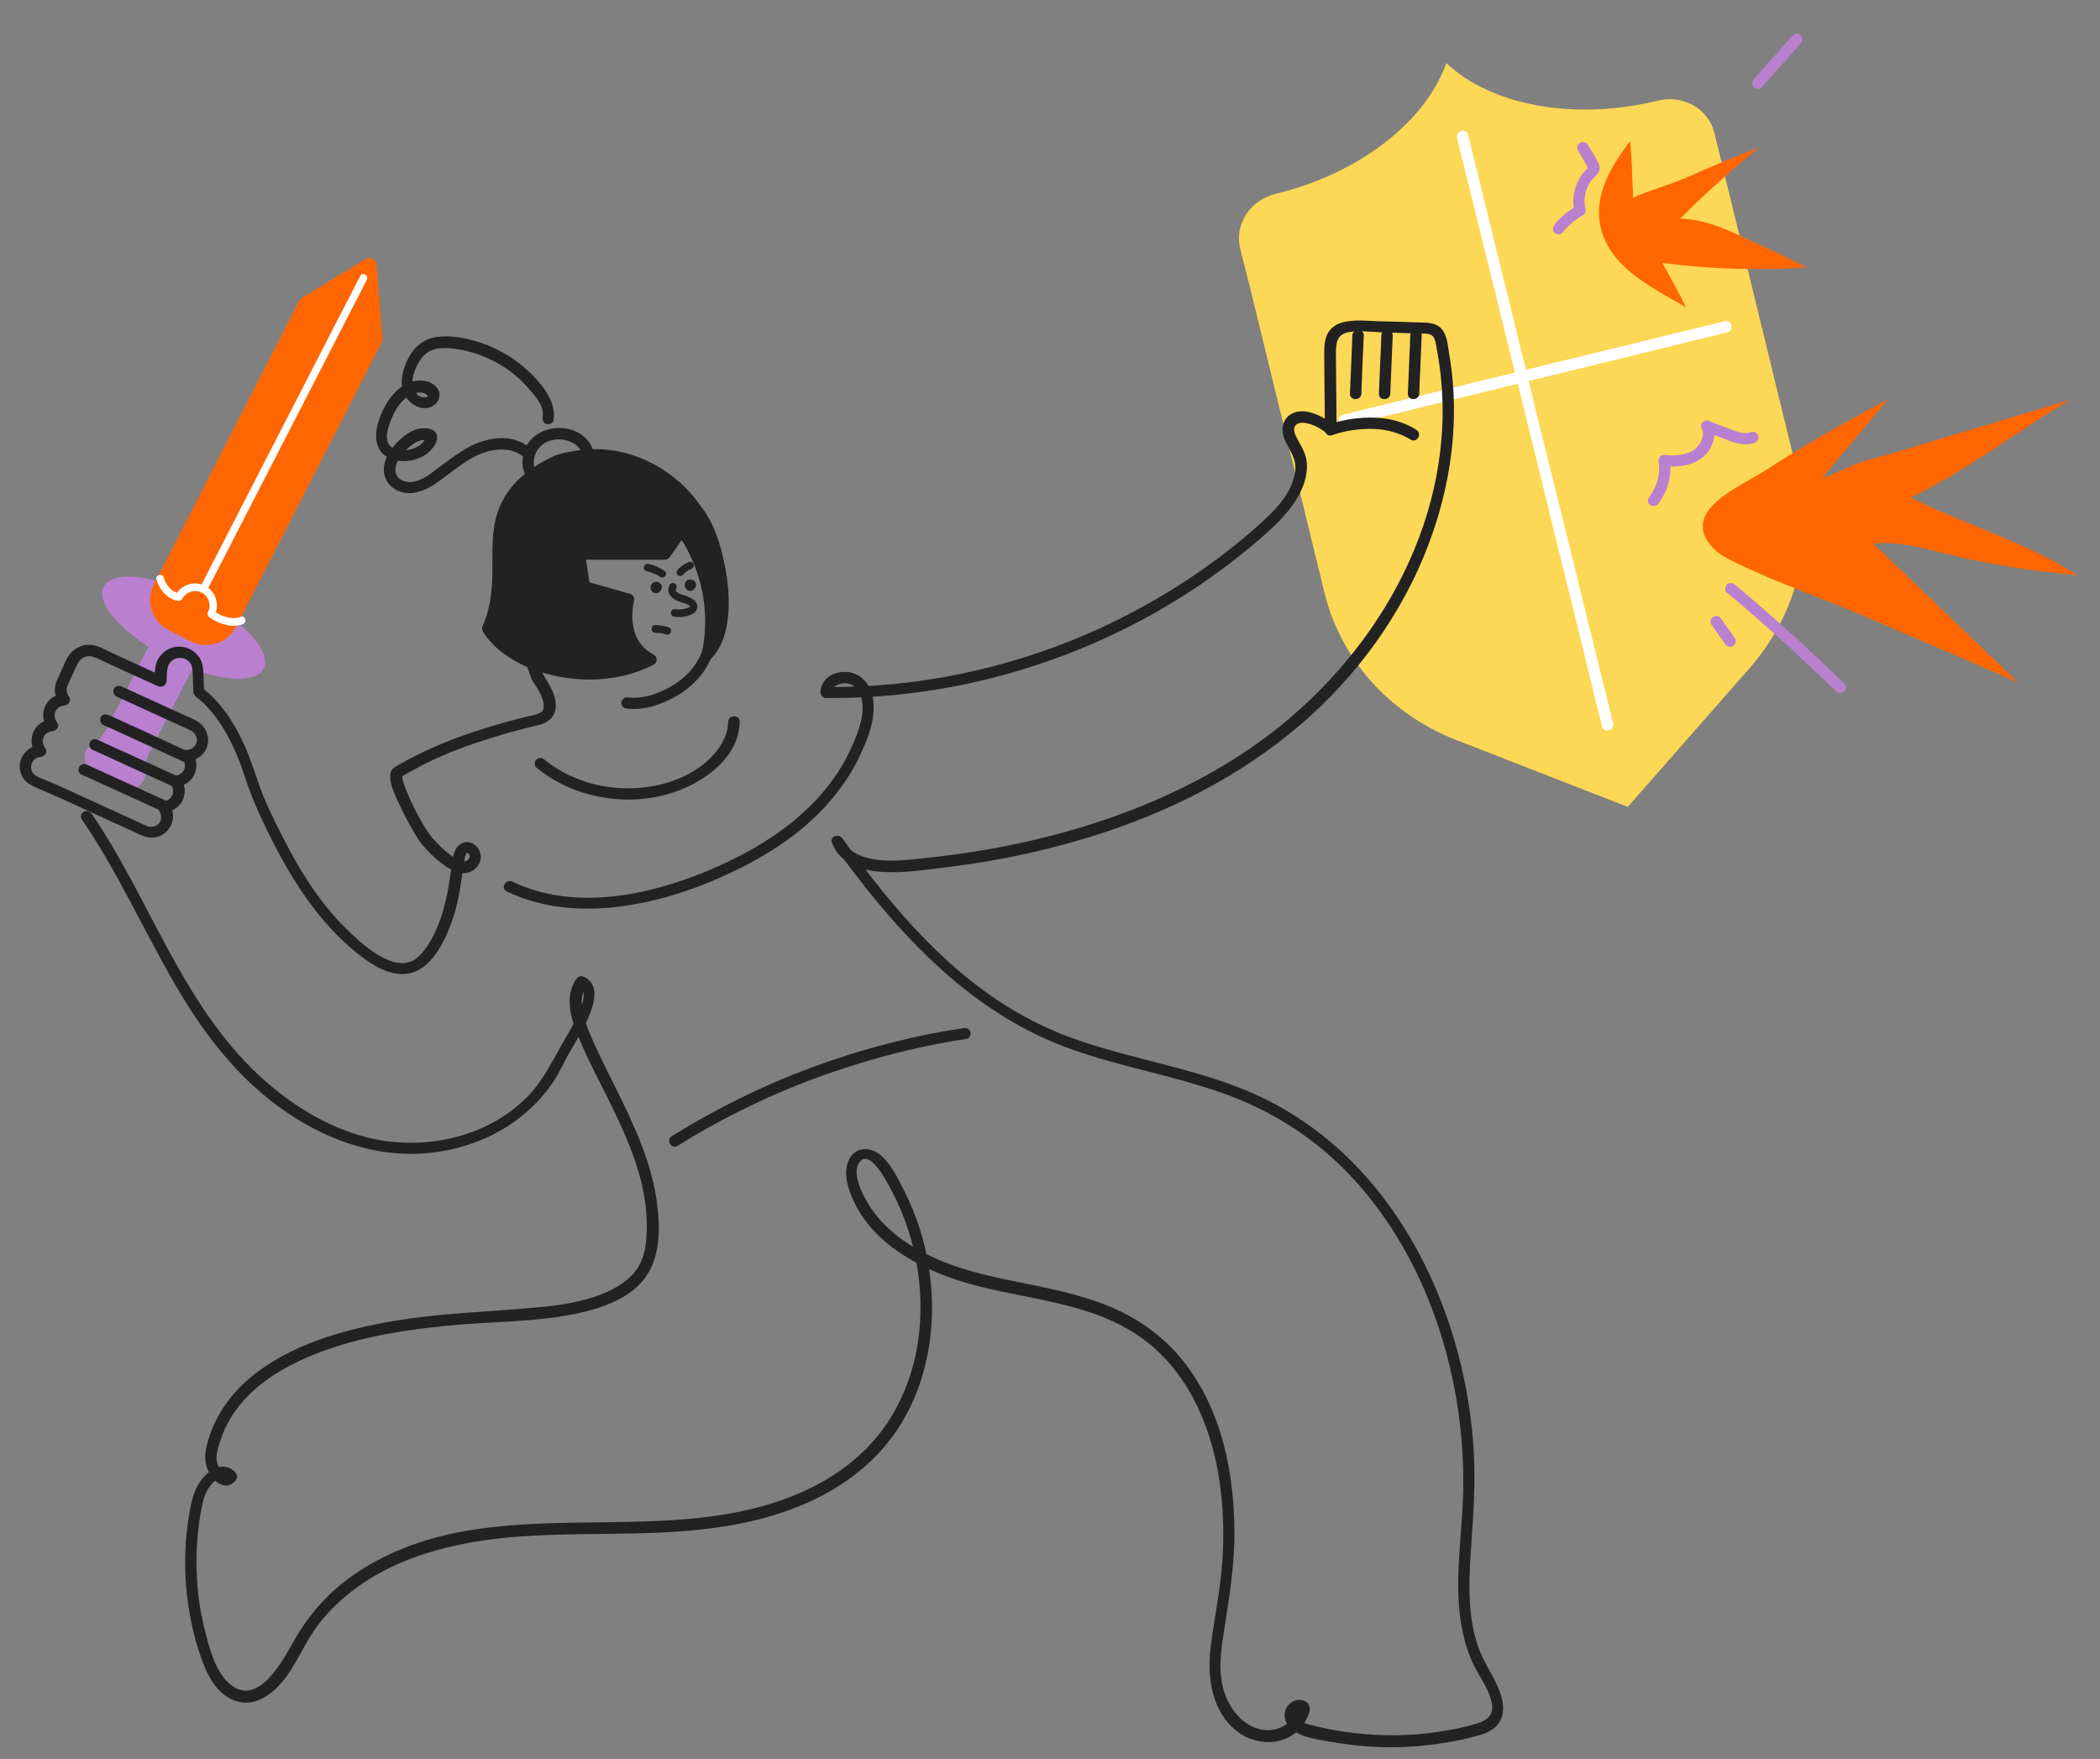 <svg xmlns="http://www.w3.org/2000/svg" xmlns:xlink="http://www.w3.org/1999/xlink" id="Layer_2" x="0px" y="0px" viewBox="0 0 972.1 814.2" style="enable-background:new 0 0 972.1 814.2;" xml:space="preserve"><rect x="0" y="0" width="972.1" height="814.2" fill="#808080" stroke="none"/><style type="text/css">	.st0{fill:#B980D0;}	.st1{fill:#FF6601;}	.st2{fill:#FFFFFF;}	.st3{fill:#FDD756;}	.st4{fill:#222222;}</style><g>	<g>		<path class="st0" d="M42.1,345c-4.2,2.7-3.8,8.9,0.6,11.1l15.3,7.8c4.4,2.3,9.6-1.1,9.4-6l-0.1-1.6c-0.1-2.6,0.4-5.1,1.6-7.4    l31.6-61.7l-20.2-10.4l-31.6,61.7c-1.2,2.3-2.9,4.2-5.1,5.6L42.1,345L42.1,345z"></path>					<ellipse transform="matrix(0.456 -0.89 0.89 0.456 -212.383 233.703)" class="st0" cx="85" cy="290.6" rx="15.8" ry="41.6"></ellipse>		<path class="st1" d="M88.3,296.9L78,291.6c-7.7-3.9-10.7-13.3-6.8-21l67.4-131.5c0.3-0.5,0.7-1,1.2-1.3l29.5-17.9    c2.1-1.3,4.8,0.1,5,2.6l2.7,34.4c0,0.6-0.1,1.2-0.4,1.8l-67.4,131.5C105.4,297.8,96,300.8,88.3,296.9z"></path>	</g>	<path class="st2" d="M169.8,129.5L169.8,129.5c1-2-2-3.8-3-1.8c0,0.1-0.1,0.2-0.1,0.2c-1,1.8-1.9,3.7-2.9,5.6c-2,3.9-4,7.7-6,11.6   c-6.1,11.9-12.2,23.7-18.3,35.6c-7,13.7-14.1,27.3-21.1,41c-5.8,11.3-11.6,22.6-17.4,33.9c-2.4,4.7-4.9,9.5-7.3,14.2   c-1,2,2,3.8,3,1.8c0-0.1,0.1-0.2,0.1-0.2c1-1.8,1.9-3.7,2.9-5.6c2-3.9,4-7.7,6-11.6c6.1-11.9,12.2-23.7,18.3-35.6   c7-13.7,14.1-27.3,21.1-41c5.8-11.3,11.6-22.6,17.4-33.9C165,139,167.4,134.2,169.8,129.5L169.8,129.5z"></path>	<path class="st2" d="M75.8,267.3L75.8,267.3c-0.6-2.2-4-1.2-3.4,0.9c1.3,4.6,4.9,9.1,9.9,9.9c0.8,0.1,1.6-0.1,2-0.8   c1.7-3.2,5.7-4.7,9-3c3.3,1.7,4.6,5.7,3,9c-0.5,0.9-0.2,1.8,0.6,2.4c4.3,3.1,10.4,5.1,15.5,3.2c2.1-0.8,1.2-4.1-0.9-3.4   c-4.3,1.6-9.3-0.3-12.8-2.9l0.6,2.4c2.4-4.9,0.8-11.2-4.3-13.8c-5-2.6-11.1-0.6-13.8,4.3l2-0.8C79.7,274.2,76.8,271,75.8,267.3   L75.8,267.3z"></path></g><path class="st3" d="M578.7,133.3l-4.6-18.2c-2.8-11.1,4.5-22.5,16.4-25.4l0.1,0c39.5-9.6,69.6-34,78.9-60.5  c20.5,19.3,58.4,27,97.9,17.4l0,0c11.8-2.9,23.5,3.8,26.2,14.9l4.5,18.4L832.5,221c7.5,30.8-0.9,63.6-22.7,88.4l-56.3,64.1l-79.5-31  c-30.8-12-53.3-37.2-60.9-68.1L578.7,133.3L578.7,133.3z"></path><path class="st2" d="M679.6,62.4L679.6,62.4c-0.8-3.3-5.9-1.9-5.1,1.4c0,0.2,0.1,0.3,0.1,0.5c0.8,3.5,1.7,7.1,2.6,10.6  c1.8,7.4,3.7,14.9,5.5,22.3c2.6,10.4,5.1,20.8,7.7,31.2c3,12.3,6.1,24.6,9.1,36.9c3.3,13.2,6.5,26.4,9.8,39.6  c3.2,13,6.4,26.1,9.6,39.1c2.9,11.9,5.9,23.8,8.8,35.7c2.4,9.8,4.8,19.6,7.2,29.4c1.6,6.6,3.3,13.2,4.9,19.9  c0.6,2.4,1.2,4.9,1.8,7.3c0.8,3.3,5.9,1.9,5.1-1.4c0-0.2-0.1-0.3-0.1-0.5c-0.8-3.5-1.7-7.1-2.6-10.6c-1.8-7.4-3.7-14.9-5.5-22.3  c-2.6-10.4-5.1-20.8-7.7-31.2c-3-12.3-6.1-24.6-9.1-36.9c-3.3-13.2-6.5-26.4-9.8-39.6c-3.2-13-6.4-26.1-9.6-39.1  c-2.9-11.9-5.9-23.8-8.8-35.7c-2.4-9.8-4.8-19.6-7.2-29.4c-1.6-6.6-3.3-13.2-4.9-19.9C680.8,67.3,680.2,64.9,679.6,62.4L679.6,62.4z  "></path><path class="st2" d="M799.7,153.8L799.7,153.8c3.3-0.8,1.9-5.9-1.4-5.1c-0.1,0-0.2,0.1-0.3,0.1c-2.3,0.5-4.6,1.1-6.9,1.7  c-4.8,1.2-9.7,2.4-14.5,3.5c-6.8,1.7-13.5,3.3-20.3,5c-8,1.9-15.9,3.9-23.9,5.8c-8.5,2.1-17.1,4.2-25.6,6.3  c-8.5,2.1-16.9,4.1-25.4,6.2c-7.7,1.9-15.5,3.8-23.2,5.7l-19.1,4.7c-4.3,1-8.6,2.1-12.8,3.1c-1.6,0.4-3.1,0.8-4.7,1.2  c-3.3,0.8-1.9,5.9,1.4,5.1c0.1,0,0.2-0.1,0.3-0.1c2.3-0.5,4.6-1.1,6.9-1.7c4.8-1.2,9.7-2.4,14.5-3.5l20.3-5c8-1.9,15.9-3.9,23.9-5.8  c8.5-2.1,17.1-4.2,25.6-6.3c8.5-2.1,16.9-4.1,25.4-6.2c7.7-1.9,15.5-3.8,23.2-5.7c6.4-1.6,12.7-3.1,19.1-4.7c4.3-1,8.6-2.1,12.8-3.1  C796.6,154.5,798.1,154.1,799.7,153.8L799.7,153.8z"></path><path class="st4" d="M313,272.5L313,272.5c0.4-0.9,0.2-1.9-0.6-2.4c-0.8-0.5-2-0.2-2.4,0.6c-0.6,1.2-0.9,2.5-0.4,3.8  c0.4,1.1,1.3,2,2.3,2.7c1.7,1.2,3.8,1.6,5.7,2.3c0.6,0.2,1.6,0.7,1.8,1.2c-0.1-0.1,0-0.1,0,0.1c0-0.2,0-0.1,0,0.1c0-0.3-0.1,0.2,0,0  c0.1-0.1,0.1-0.1-0.1,0.1c0.1-0.1,0.1-0.1-0.1,0c-0.2,0.1-0.4,0.2-0.7,0.3c-1.8,0.7-3.9,1-5.7,0.7c-0.9-0.2-1.9,0.2-2.2,1.2  c-0.2,0.8,0.3,2,1.2,2.2c2.2,0.4,4.5,0.3,6.7-0.4c2-0.6,4.2-1.6,4.3-4c0.1-2.1-1.6-3.6-3.4-4.4c-0.8-0.4-1.7-0.7-2.6-1  c-0.4-0.1-0.9-0.3-1.3-0.4c-0.2-0.1-0.4-0.1-0.5-0.2c-0.2-0.1-0.1,0-0.3-0.1c-0.4-0.2-0.8-0.4-1.2-0.7c0,0-0.2-0.2-0.1-0.1  c0.1,0.1-0.1-0.1-0.1-0.1c-0.1-0.1-0.3-0.3-0.4-0.4c0.1,0.2-0.2-0.3-0.1-0.2c0,0.1-0.1-0.5-0.1-0.2C312.8,273,312.9,272.8,313,272.5  L313,272.5z"></path><g>	<path class="st4" d="M322.3,236c10.9,13.6,18.4,53.3,5,66.9c7.1-33.7-11.8-57.5-11.8-57.5l-7.6,10.9h-39.6l2.3,15.1l20.4,5.8   c0,0-5.2,19.8,10.5,27.9C277,318,238,311,225.8,290.6c13.4-29.7-10.5-57,32-77.4C299.8,200.6,322.3,236,322.3,236L322.3,236z"></path>	<path class="st4" d="M320.1,237.3c1.8,2.8,6.4,0.2,4.5-2.7c-0.1-0.2-0.2-0.3-0.3-0.4c-6.1-8.9-15-16.4-24.8-20.9   c-8.3-3.9-17.4-5.8-26.6-5.3c-2.8,0.1-5.6,0.5-8.4,1c-2.8,0.5-5.9,1-8.5,2.3c-5.3,2.5-10.3,5.6-14.7,9.5   c-6.4,5.6-10.7,13.1-12.3,21.5c-1.4,7.8-1,15.8-1.1,23.7c0,2.1-0.1,4.2-0.3,6.3c-0.2,2.2-0.3,3.7-0.7,5.7c-0.4,2.2-0.9,4.3-1.5,6.5   c-0.4,1.2-0.7,2.3-1.2,3.4c-0.5,1.2-1.4,2.5-0.8,4c0.8,2,2.5,3.9,3.9,5.4c1.4,1.6,3,3,4.6,4.3c3.7,2.9,7.7,5.2,12,7.1   c18.2,7.8,41,8.2,58.8-1.1c1.7-0.9,1.7-3.6,0-4.5c-2.8-1.5-5.2-3.5-6.8-6c-1.4-2.2-2.1-3.9-2.6-6.5c-0.1-0.6-0.2-1.2-0.3-1.8   c0-0.3,0,0.1,0,0.1c0-0.2,0-0.3-0.1-0.5c0-0.3-0.1-0.5-0.1-0.8c-0.1-1.1-0.1-2.1-0.1-3.2c0-0.9,0.1-1.8,0.2-2.7   c0-0.2,0-0.4,0.1-0.7c0-0.1,0.1-0.7,0-0.3c-0.1,0.4,0.1-0.5,0.1-0.7c0.1-0.6,0.2-1.3,0.4-1.9c0.4-1.4-0.5-2.8-1.8-3.2   c-6.8-1.9-13.6-3.9-20.4-5.8l1.8,1.8c-0.8-5-1.6-10.1-2.3-15.1c-0.8,1.1-1.7,2.2-2.5,3.3h36.5c1,0,2,0,2.9,0   c1.8-0.1,2.5-1.4,3.4-2.7c2.2-3.2,4.4-6.4,6.7-9.6c-1.4,0.2-2.7,0.4-4.1,0.5c0.2,0.3-0.6-0.8-0.2-0.3c0.2,0.2,0.3,0.4,0.5,0.6   c0.6,0.8,1.1,1.6,1.6,2.4c3.9,6.2,6.5,12.3,8.4,19.3c2.9,10.7,3.2,22,0.9,32.9c-0.5,2.5,2.5,4.5,4.4,2.6c3.5-3.6,5.6-8.4,6.7-13.2   c2.3-10.2,1.4-21.2-0.8-31.4c-1.9-9.1-5-18.6-10.8-25.9c-0.9-1.1-2.8-0.9-3.7,0c-1.1,1.1-0.9,2.6,0,3.7c0.3,0.3-0.2-0.3,0.2,0.3   c0.1,0.2,0.3,0.4,0.4,0.5c0.3,0.4,0.6,0.9,0.9,1.3c0.6,0.9,1.1,1.8,1.6,2.7c1.2,2.3,2,4,2.8,6.3c3.5,9.3,5.4,19.1,5.5,28.9   c0.1,4.8-0.3,9-1.4,13.5c-1,3.7-2.5,7.1-5,9.6l4.4,2.6c1.5-7,2-14.2,1.5-21.3c-0.7-9.7-3.3-19.2-7.5-28c-1.8-3.8-3.9-7.5-6.5-10.8   c-1.1-1.4-3.3-0.7-4.1,0.5c-2.5,3.6-5.1,7.3-7.6,10.9c0.8-0.4,1.5-0.9,2.3-1.3c-1.6,0-3.2,0-4.8,0c-11.6,0-23.2,0-34.7,0   c-1.9,0-2.8,1.7-2.5,3.3c0.8,5,1.6,10.1,2.3,15.1c0.1,0.9,1,1.6,1.8,1.8c6.8,1.9,13.6,3.9,20.4,5.8l-1.8-3.2   c-0.2,0.9-0.4,1.8-0.5,2.8c-0.6,4.6-0.6,9.4,0.7,13.9c1.8,6.2,5.8,11.2,11.5,14.2v-4.5c-5.3,2.7-11.2,4.5-17.2,5.4   c-10.6,1.6-22,0.6-32.3-2.8c-4.8-1.6-9.3-3.7-13.5-6.6c-3.6-2.5-6.9-5.8-9.2-9.6v2.7c0.7-1.6,1.3-3.1,1.9-4.8c3.8-11,3-22.6,3.3-34   c0.1-2.6,0.2-5.3,0.6-7.9c-0.1,0.5,0.1-0.4,0.1-0.5c0.1-0.3,0.1-0.7,0.2-1c0.1-0.6,0.2-1.1,0.3-1.7c0.3-1.3,0.6-2.5,1-3.7   c0.8-2.4,1.8-4.5,3.3-6.8c1.5-2.4,3.4-4.5,5.7-6.6c2.6-2.4,5.6-4.4,8.6-6.2c1.8-1.1,3.7-2.3,5.7-3c1.8-0.7,3.8-1,5.7-1.4   c3.4-0.7,6.9-1.1,10.4-1.1c3.2,0,6.4,0.2,9.3,0.7c5.7,1,10.7,2.8,15.6,5.4c2.2,1.2,4.3,2.5,6.4,4c0.5,0.4,1,0.7,1.5,1.1   c0.3,0.2-0.3-0.2,0,0c0.1,0.1,0.2,0.1,0.3,0.2c0.2,0.2,0.5,0.4,0.7,0.5c0.8,0.7,1.7,1.4,2.5,2.1c2.5,2.3,4.9,4.7,7,7.4   c0.2,0.2,0.4,0.5,0.6,0.7c0.4,0.5-0.3-0.4-0.1-0.1c0.1,0.1,0.1,0.2,0.2,0.3c0.2,0.3,0.5,0.7,0.7,1   C319.7,236.7,319.9,237,320.1,237.3L320.1,237.3z"></path></g><path class="st4" d="M305.7,267.1L305.7,267.1c0.8,0.6,1.9,0.1,2.4-0.6c0.2-0.4,0.3-0.9,0.2-1.3c-0.1-0.5-0.4-0.8-0.8-1  c-2.2-1.5-4.7-2.6-7.2-3.2c-1-0.2-1.8,0.3-2.2,1.2c-0.3,0.9,0.3,2,1.2,2.2c0.6,0.1,1.2,0.3,1.8,0.5c0.3,0.1,0.5,0.2,0.8,0.3  c0.1,0.1,0.3,0.1,0.4,0.2c0.1,0,0.1,0.1,0.2,0.1c-0.2-0.1-0.3-0.1-0.1,0C303.6,265.8,304.7,266.3,305.7,267.1L305.7,267.1z"></path><path class="st4" d="M319.9,263.4L319.9,263.4c0.4-0.2,0.8-0.4,1-0.8c0.3-0.4,0.3-0.9,0.2-1.3c-0.1-0.4-0.4-0.8-0.8-1  c-0.4-0.2-1-0.3-1.3-0.2c-2,0.8-3.8,2-5.3,3.6c-0.3,0.4-0.5,0.8-0.5,1.2c0,0.5,0.2,0.9,0.5,1.2c0.3,0.3,0.8,0.5,1.2,0.5  c0.4,0,1-0.2,1.2-0.5c0.5-0.6,1-1.1,1.6-1.5l-0.4,0.3C318.2,264.2,319.1,263.7,319.9,263.4l-0.3,0.1  C319.7,263.5,319.8,263.4,319.9,263.4L319.9,263.4z"></path><g>	<path class="st4" d="M304.5,272.3c0.4-0.4,0-1.4-0.6-1.4c-0.4,0-0.8,0.3-0.9,0.7C302.9,272.3,303.9,272.8,304.5,272.3L304.5,272.3z   "></path>	<path class="st4" d="M305.7,273.5c0.2-0.2,0.4-0.5,0.5-0.8l0.1-0.5c0-0.3-0.1-0.6-0.2-0.9l-0.3-0.4c-0.2-0.2-0.3-0.3-0.6-0.4   c-0.2-0.1-0.4-0.2-0.7-0.2c-0.2,0-0.5,0-0.7,0.2c-0.2,0.1-0.4,0.2-0.6,0.4c0,0-0.1,0.1-0.1,0.1l0.4-0.3c-0.1,0-0.1,0.1-0.2,0.1   l0.4-0.2c-0.1,0-0.1,0-0.2,0.1l0.5-0.1c-0.1,0-0.2,0-0.2,0l0.5,0.1c-0.1,0-0.2,0-0.2-0.1l0.4,0.2c-0.1,0-0.1-0.1-0.2-0.1l0.4,0.3   c-0.1,0-0.1-0.1-0.2-0.2l0.3,0.4c0-0.1-0.1-0.1-0.1-0.2l0.2,0.4c0-0.1,0-0.1-0.1-0.2l0.1,0.5c0-0.1,0-0.1,0-0.2l-0.1,0.5   c0-0.1,0-0.1,0.1-0.2l-0.2,0.4c0-0.1,0.1-0.1,0.1-0.2l-0.3,0.4c0.1-0.1,0.1-0.1,0.2-0.2l-0.4,0.3c0.1,0,0.1-0.1,0.2-0.1l-0.4,0.2   c0.1,0,0.2-0.1,0.2-0.1l-0.5,0.1c0.1,0,0.1,0,0.2,0l-0.5-0.1c0.1,0,0.1,0,0.2,0l-0.4-0.2c0.1,0,0.1,0.1,0.2,0.1l-0.4-0.3   c0.1,0,0.1,0.1,0.2,0.2L303,272c0.1,0.1,0.1,0.2,0.1,0.2l-0.2-0.4c0,0.1,0.1,0.2,0.1,0.3l-0.1-0.5c0,0.1,0,0.2,0,0.2l0.1-0.5   c0,0.1,0,0.1,0,0.2l0.2-0.4c0,0,0,0.1-0.1,0.1l0.3-0.4c0,0,0,0-0.1,0.1c-0.2,0.2-0.4,0.5-0.5,0.8l-0.1,0.5c0,0.3,0.1,0.6,0.2,0.9   l0.3,0.4c0.2,0.2,0.3,0.3,0.6,0.4c0.2,0.1,0.4,0.2,0.7,0.2c0.2,0,0.5,0,0.7-0.2C305.4,273.8,305.6,273.7,305.7,273.5   c0.3-0.3,0.4-0.6,0.6-1c0,0,0-0.1,0-0.1c0-0.2,0.1-0.4,0.1-0.5c0,0,0,0,0-0.1c0-0.2,0-0.5-0.1-0.7c-0.1-0.2-0.1-0.4-0.2-0.5   c0,0,0-0.1-0.1-0.1c-0.1-0.2-0.3-0.4-0.4-0.5c0,0,0,0-0.1,0c-0.1-0.1-0.3-0.2-0.4-0.3c0,0-0.1,0-0.1-0.1c-0.1-0.1-0.3-0.1-0.5-0.2   c0,0,0,0-0.1,0c0,0,0,0-0.1,0c-0.2,0-0.3-0.1-0.5-0.1c-0.1,0-0.1,0-0.2,0c-0.2,0-0.4,0-0.5,0.1c0,0-0.1,0-0.1,0   c-0.2,0.1-0.4,0.1-0.6,0.2c0,0-0.1,0.1-0.1,0.1c-0.1,0.1-0.3,0.2-0.4,0.3c0,0,0,0-0.1,0.1c0,0,0,0,0,0.1c-0.1,0.1-0.2,0.3-0.3,0.4   c0,0-0.1,0.1-0.1,0.2c-0.1,0.1-0.2,0.4-0.2,0.6c0,0.1,0,0.2,0,0.3c0,0.1,0,0.2,0,0.3c0,0,0,0.1,0,0.1c0,0.2,0,0.4,0.1,0.6   c0,0,0,0,0,0.1c0.1,0.2,0.1,0.3,0.2,0.5c0,0,0,0.1,0.1,0.1c0.1,0.1,0.2,0.3,0.3,0.4c0,0,0.1,0.1,0.1,0.1c0.1,0.1,0.3,0.2,0.4,0.3   c0,0,0.1,0,0.1,0.1c0.2,0.1,0.3,0.2,0.5,0.2c0.2,0.1,0.5,0.1,0.7,0.1c0.2,0,0.5,0,0.7-0.1c0.2,0,0.4-0.1,0.6-0.3c0,0,0.1,0,0.1-0.1   C305.4,273.7,305.6,273.6,305.7,273.5L305.7,273.5z"></path></g><g>	<path class="st4" d="M320.3,271.2c0.4-0.4,0-1.4-0.6-1.4c-0.4,0-0.8,0.3-0.9,0.7C318.7,271.2,319.7,271.7,320.3,271.2L320.3,271.2z   "></path>	<path class="st4" d="M321.5,272.4c0.2-0.2,0.4-0.5,0.5-0.8l0.1-0.5c0-0.3-0.1-0.6-0.2-0.9l-0.3-0.4c-0.2-0.2-0.3-0.3-0.6-0.4   c-0.2-0.1-0.4-0.2-0.7-0.2c-0.2,0-0.5,0-0.7,0.2c-0.2,0.1-0.4,0.2-0.6,0.4c0,0-0.1,0.1-0.1,0.1l0.4-0.3c-0.1,0-0.1,0.1-0.2,0.1   l0.4-0.2c-0.1,0-0.1,0-0.2,0.1l0.5-0.1c-0.1,0-0.2,0-0.2,0l0.5,0.1c-0.1,0-0.2,0-0.2-0.1l0.4,0.2c-0.1,0-0.1-0.1-0.2-0.1l0.4,0.3   c-0.1,0-0.1-0.1-0.2-0.2l0.3,0.4c0-0.1-0.1-0.1-0.1-0.2l0.2,0.4c0-0.1,0-0.1-0.1-0.2l0.1,0.5c0-0.1,0-0.1,0-0.2l-0.1,0.5   c0-0.1,0-0.1,0.1-0.2l-0.2,0.4c0-0.1,0.1-0.1,0.1-0.2l-0.3,0.4c0.1-0.1,0.1-0.1,0.2-0.2l-0.4,0.3c0.1,0,0.1-0.1,0.2-0.1l-0.4,0.2   c0.1,0,0.2-0.1,0.2-0.1l-0.5,0.1c0.1,0,0.1,0,0.2,0l-0.5-0.1c0.1,0,0.1,0,0.2,0l-0.4-0.2c0.1,0,0.1,0.1,0.2,0.1l-0.4-0.3   c0.1,0,0.1,0.1,0.2,0.2l-0.3-0.4c0.1,0.1,0.1,0.2,0.1,0.2l-0.2-0.4c0,0.1,0.1,0.2,0.1,0.3l-0.1-0.5c0,0.1,0,0.2,0,0.2l0.1-0.5   c0,0.1,0,0.1,0,0.2l0.2-0.4c0,0,0,0.1-0.1,0.1l0.3-0.4c0,0,0,0-0.1,0.1c-0.2,0.2-0.4,0.5-0.5,0.8l-0.1,0.5c0,0.3,0.1,0.6,0.2,0.9   l0.3,0.4c0.2,0.2,0.3,0.3,0.6,0.4c0.2,0.1,0.4,0.2,0.7,0.2c0.2,0,0.5,0,0.7-0.2C321.2,272.7,321.4,272.6,321.5,272.4   c0.3-0.3,0.4-0.6,0.6-1c0,0,0-0.1,0-0.1c0-0.2,0.1-0.4,0.1-0.5c0,0,0,0,0-0.1c0-0.2,0-0.5-0.1-0.7c-0.1-0.2-0.1-0.4-0.2-0.5   c0,0,0-0.1-0.1-0.1c-0.1-0.2-0.3-0.4-0.4-0.5c0,0,0,0-0.1,0c-0.1-0.1-0.3-0.2-0.4-0.3c0,0-0.1,0-0.1-0.1c-0.1-0.1-0.3-0.1-0.5-0.2   c0,0,0,0-0.1,0c0,0,0,0-0.1,0c-0.2,0-0.3-0.1-0.5-0.1c-0.1,0-0.1,0-0.2,0c-0.2,0-0.4,0-0.5,0.1c0,0-0.1,0-0.1,0   c-0.2,0.1-0.4,0.1-0.6,0.2c0,0-0.1,0.1-0.1,0.1c-0.1,0.1-0.3,0.2-0.4,0.3c0,0,0,0-0.1,0.1c0,0,0,0,0,0.1c-0.1,0.1-0.2,0.3-0.3,0.4   c0,0-0.1,0.1-0.1,0.2c-0.1,0.1-0.2,0.4-0.2,0.6c0,0.1,0,0.2,0,0.3c0,0.1,0,0.2,0,0.3c0,0,0,0.1,0,0.1c0,0.2,0,0.4,0.1,0.6   c0,0,0,0,0,0.1c0.1,0.2,0.1,0.3,0.2,0.5c0,0,0,0.1,0.1,0.1c0.1,0.1,0.2,0.3,0.3,0.4c0,0,0.1,0.1,0.1,0.1c0.1,0.1,0.3,0.2,0.4,0.3   c0,0,0.1,0,0.1,0.1c0.2,0.1,0.3,0.2,0.5,0.2c0.2,0.1,0.5,0.1,0.7,0.1c0.2,0,0.5,0,0.7-0.1c0.2,0,0.4-0.1,0.6-0.3c0,0,0.1,0,0.1-0.1   C321.2,272.7,321.4,272.5,321.5,272.4L321.5,272.4z"></path></g><path class="st4" d="M308.4,293.7L308.4,293.7c0.9,0.3,1.9-0.3,2.2-1.2c0.3-0.9-0.3-1.9-1.2-2.2c-2-0.6-4-0.9-6-1  c-1-0.1-1.7,0.8-1.8,1.8c0,1,0.8,1.7,1.8,1.8c0.6,0,1.2,0.1,1.8,0.2l-0.5-0.1C306,293,307.2,293.3,308.4,293.7L308.4,293.7z"></path><path class="st4" d="M269.3,212L269.3,212c-1,3.2,4.1,4.6,5.1,1.4c1.5-4.9-1.5-9.6-5.4-12.3c-6.5-4.5-16.4-3.9-22.3,1.5  c-5.7,5.3-6.5,14.5-1.6,20.6c0.9,1.1,2.8,0.9,3.7,0c1.1-1.1,0.9-2.6,0-3.7c-2-2.5-2.1-5.9-1.2-8.7c1-3.1,3.4-5.5,6.4-6.6  c3.3-1.2,7.1-1.1,10.3,0.4C267.1,205.8,270.3,208.7,269.3,212L269.3,212z"></path><path class="st4" d="M251.2,193.1L251.2,193.1c-0.2,1.4,0.3,2.8,1.8,3.2c1.3,0.3,3-0.4,3.2-1.8c0.5-2.9,0.1-5.7-1-8.5  c-2.1-5.2-5.9-9.7-9.9-13.5c-3.7-3.6-7.9-6.7-12.3-9.2c-4.5-2.5-9.3-4.5-14.3-5.8c-5.3-1.4-11.1-2.3-16.6-1.5  c-5.6,0.8-10,4.2-12.7,9.1c-2.7,4.9-4.7,11.3-2.5,16.7c2,5,7.9,8.9,13.2,6.3c2.5-1.3,4-4.2,3.1-6.9c-0.9-2.5-3.5-4.3-6.1-4.8  c-11.9-2.1-20,10.7-22.4,20.6c-1.2,4.9-0.8,10.6,3.5,13.9c4,3,10,3.1,14.6,1.6c2.3-0.8,4.6-2,6.3-3.8c1.8-1.7,3.8-4.7,3.1-7.3  c-0.9-3.2-5.1-3.4-7.8-3c-2.8,0.4-5.4,1.9-7.6,3.7c-4,3.2-7.9,7.9-8.9,13c-1.1,5.6,2,10.7,7.4,12.5c5.4,1.8,11-0.3,15.5-3.2  c4.7-3.1,9-6.8,13.7-9.9c4.4-3,9.2-5.5,14.5-6.2c4.4-0.6,9.3,0,12.9,2.8c1.1,0.9,2.6,1.1,3.7,0c0.9-0.9,1.1-2.8,0-3.7  c-1.8-1.4-3.7-2.5-5.8-3.3c-8.6-3.1-18.1-0.2-25.5,4.4c-4.1,2.5-7.8,5.5-11.7,8.3c-3.4,2.6-7.4,5.8-11.8,6.3c-3.2,0.3-7.2-1-7.7-4.6  c-0.6-3.8,2.4-7.6,4.8-10.1c1.5-1.6,3.2-2.9,5.1-3.9c0.8-0.4,1.7-0.7,2.6-0.8c0.5-0.1,1-0.1,1.5,0c0.1,0,0.6,0.1,0.5,0.1l0.3,0.1  c-0.3-0.4-0.5-0.8-0.8-1.2c-0.2,0.1-0.4,0.9-0.6,1.1c-0.2,0.3-0.4,0.6-0.6,0.8c-0.5,0.6-1.1,1.1-1.7,1.6c-1.5,1-3.1,1.6-4.9,2  c-3,0.6-7.6,0.3-9.4-2.7c-1.7-2.9-0.4-7.1,0.7-10.1c1.5-4,3.7-8.3,7.1-11c1.6-1.3,3.6-2.3,5.6-2.6c1.5-0.2,3.2-0.1,4.3,1  c0.3,0.3,0.5,0.5,0.4,0.6c-0.4,0.5-1.1,0.6-1.7,0.6c-1.5,0-3-1-4-2.3c-2.6-3.5-1.1-8.7,0.6-12.2c1.7-3.7,4.3-6.9,8.5-7.9  c4.1-1,8.8-0.3,12.9,0.5c8.2,1.7,16.1,5.3,22.7,10.4c3.4,2.6,6.4,5.7,9.1,9C249,184.6,251.9,188.8,251.2,193.1L251.2,193.1z"></path><path class="st4" d="M447.4,480.9L447.4,480.9c1.4-0.2,2.2-2,1.8-3.2c-0.4-1.5-1.8-2-3.2-1.8c-10.5,1.6-20.9,3.6-31.2,6.2  c-18.2,4.5-36.1,10.4-53.4,17.7c-17.5,7.4-34.3,16.1-50.4,26.1c-2.9,1.8-0.2,6.3,2.7,4.5c8.9-5.6,18.1-10.8,27.5-15.5  c16.6-8.4,33.9-15.5,51.7-21.1C410.7,488,428.9,483.7,447.4,480.9L447.4,480.9z"></path><path class="st4" d="M342.4,334.1L342.4,334.1c0.1-3.4-5.2-3.4-5.3,0c-0.2,7.5-4.8,13.9-10.3,18.7c-10.2,8.7-24.4,12.4-37.6,12.1  c-13.4-0.3-26.8-4.8-37.2-13.3c-1.1-0.9-2.6-1.1-3.7,0c-0.9,0.9-1.1,2.8,0,3.7c6.6,5.4,14.1,9.4,22.2,11.8  c14.1,4.3,29.9,4.1,43.7-1.2C327.6,360.8,342.1,349.9,342.4,334.1L342.4,334.1z"></path><path class="st4" d="M42.4,376.6L42.4,376.6c-1.9-2.8-6.4-0.1-4.5,2.7c16.4,24,28.3,50.7,42.8,75.8c12.6,21.8,27.7,42.1,48.2,57.1  c20.2,14.8,44.3,24,69.7,21.5c23.3-2.3,45.1-13.9,58-33.7c2.7-4.1,4.5-8.6,7-12.8c2.4-4.1,4.8-8.1,7-12.4c3.1-6.2,8.6-18.3-0.2-22.6  c-1.4-0.7-2.7-0.3-3.6,0.9c-5,7.2-3.1,16.3-0.2,23.9c3.8,9.9,8.7,19.4,13.5,28.8c9.8,19.7,19.8,40.6,19.3,63.1  c-0.1,6.7-0.9,13.5-4.9,19c-3.1,4.3-7.7,7.3-12.4,9.6c-10.7,5.1-23,6.8-34.7,7.8c-21.8,2-43.6,2.5-65.3,6.2c-23.2,4-47.6,10.8-66,26  c-8.5,7-15.2,16.1-18.9,26.6c-2,5.7-3.4,11.5-0.6,17.2c2.2,4.7,8,9.2,12.4,4.1c1-1.1,1-2.6,0-3.7c-3.5-4.2-8.8-3.2-12.6,0  c-5.1,4.2-7.1,10-8.3,16.3c-3.1,16.3-3.2,33.2-0.2,49.5c1.5,8.1,3.6,16.3,6.8,24c2.3,5.5,5.6,11.2,11,14.3  c11.5,6.7,21.9-2.2,28.1-11.5c3.7-5.5,6.5-11.5,10-17.1c3.6-5.8,8.1-11,13.1-15.6c22.7-20.9,54.2-28.3,84.2-30.4  c34.1-2.4,68.6,0.8,102.3-6.1c27.8-5.6,55-18.5,71.4-42.5c14.6-21.4,19-48.4,15.5-73.7c-1.8-13.2-5.8-26-11.8-37.8  c-2.8-5.6-6-12.2-10.8-16.3c-4.3-3.7-10.9-4.3-14.2,1.1c-3,4.9-1.8,11.3,0.1,16.3c2.2,6,5.6,11.5,9.8,16.3  c8.6,9.8,20.3,16.5,32.4,21.4c28.4,11.4,61.1,10.1,87.8,26.2c22.4,13.5,34.7,37.5,39.7,62.5c2.6,13,3.3,26.4,2.8,39.6  c-0.6,14.8-3.7,28.9-5.6,43.5c-1.8,14.4,0.1,30.5,12.4,39.9c9.9,7.6,25.6,6.4,31.7-5.5c1.2-2.3,2.8-5.6,0.6-7.8  c-1.5-1.5-3.8-1.8-5.7-1.1c-5.6,2-6.3,8.7-2.3,12.6c4.9,4.8,14,5.6,20.4,6.7c8.7,1.5,17.5,2.3,26.3,2.3c8.6,0,17.2-0.8,25.7-2.2  c4.6-0.8,9.2-1.7,13.8-3c3-0.8,6.1-1.8,8.5-3.9c5.3-4.7,4.4-11.8,1.9-17.8c-2.9-7-7.4-13-9.8-20.3c-5-15.1-4-31.4-2.9-47  c1-14.3,1.9-28.6,1.1-42.9c-1.6-26.6-7.8-53-18.5-77.4c-10.4-23.7-25.3-45.8-44.7-63c-9.6-8.6-20.3-15.9-31.8-21.8  c-14.3-7.2-29.7-11.9-45.1-15.9c-16.1-4.3-32.4-8-48-13.9c-14.7-5.5-28.3-13.3-40.8-22.7c-25.1-18.9-45.2-43.7-63.4-69  c-1.6-2.2-5.9-1-4.8,2c1.2,3.1,3,5.8,5.6,7.9c5.5,4.4,13,5.6,19.9,5.8c8.5,0.3,17.1-1,25.5-2c18.6-2.2,37.1-5.6,55.3-10.5  c35.7-9.5,70.2-24.6,99.7-47c28-21.1,50.8-48.7,65.4-80.7c14.1-31.1,20.2-65.9,14.3-99.8c-0.6-3.7-0.9-8.7-3.6-11.6  c-3-3.3-8.2-2.7-12.3-2.9c-5.5-0.2-11-0.4-16.6-0.5c-4.6-0.1-9.4-0.7-14.1,0c-3.4,0.4-6.7,1.6-8.8,4.4c-2.7,3.6-2.4,8.2-2.4,12.5  c0.1,11.1,0.2,22.2,0.3,33.3l4.5-1.9c-5-4.3-15-9.6-21.2-4.6c-3.3,2.7-3.5,7.2-2,10.9c2.3,5.3,5.8,9,4.9,15.2  c-1.5,10.4-10.2,18.7-17.7,25.3c-7.8,6.9-15.9,13.3-24.4,19.3c-16.9,11.9-35.1,22.1-54,30.3c-38.1,16.5-79.5,25-121,24.6l2.6,2.6  c0.1-2.9,3-4.1,5.5-4.3c3.4-0.2,6,1.5,7.5,4.7c3.4,7.5-0.5,17.4-3.6,24.4c-12.5,28.4-39.5,46.4-67.3,57.9  c-27.7,11.4-61.6,18.4-89.9,4.8c-3-1.5-5.7,3.1-2.7,4.5c17.9,8.6,38,9.5,57.3,6.3c17.8-2.9,35-9.1,51.1-17.2  c15.6-7.8,30.2-17.8,41.6-31.2c5.7-6.7,10.6-14.1,14.2-22.1c3.4-7.4,6.6-16,5.5-24.3c-0.9-7.1-5.6-13-13-13.1  c-5.7-0.1-11.3,3.4-11.4,9.5c0,1.4,1.2,2.6,2.6,2.6c22.7,0.2,45.5-2.2,67.7-7.1c39.2-8.7,76.8-25.1,109.6-48.2  c8.3-5.8,16.3-12.1,23.9-18.7c7.4-6.4,14.8-13.4,18.9-22.5c1.8-4,2.8-8.3,2.4-12.7c-0.5-4.8-3.1-8-5.1-12.2c-2-4.2,0.2-6.6,4.5-5.9  c3.6,0.6,7.1,2.5,9.9,4.8c1.7,1.4,4.5,0.5,4.5-1.9c-0.1-11.5-0.2-23-0.3-34.6c0-5.1,0.2-9.4,6.1-10.4c4.7-0.8,9.8-0.1,14.5,0.1  c5.9,0.2,11.9,0.4,17.8,0.6c2.5,0.1,5.9-0.5,7.1,2.2c0.9,2,1.1,4.7,1.5,6.8c1.6,8.6,2.3,17.3,2.4,26.1c0.2,65.6-40.2,125.4-94,160.2  c-28.6,18.5-60.8,30.9-93.9,38.8c-16.7,4-33.8,6.8-50.9,8.6c-7.5,0.8-15.2,1.8-22.8,0.9c-6.4-0.8-13.6-3.1-16.1-9.6l-4.8,2  c3.2,4.5,6.5,9,9.9,13.4c26.7,35,58.5,66.9,100.8,81.9c22.5,8,46.1,12,68.6,19.8c19.1,6.6,36.6,16.6,51.7,30.1  c28.2,25.5,46.2,60.7,54.9,97.4c4.4,18.6,6.5,37.8,6.1,57c-0.4,22-4.9,44.3-0.1,66.1c1.2,5.3,2.9,10.4,5.3,15.2  c2.4,4.8,5.6,9.2,7.3,14.2c0.8,2.4,1.5,5.3,0.4,7.7c-1.2,2.6-4,3.8-6.6,4.6c-5.9,1.8-12.1,3-18.3,3.9c-12.7,1.9-25.7,2-38.4,0.5  c-6.5-0.7-12.9-1.9-19.2-3.5c-2.4-0.6-5.4-1.3-7.1-3.3c-0.7-0.8-1.1-1.5-0.6-2.5c0-0.1,1.4-1.4,1.5-1.3l-0.3-2  c-1.5,7.5-9.2,12.3-16.7,11.1c-7.5-1.1-13.3-7.3-16.4-13.9c-4.1-8.7-3.5-18.7-2.1-27.9c2.4-16,5.3-31.5,5.4-47.7  c0.2-28.4-5.6-58.4-23.6-81.1c-9.4-11.9-21.9-20.5-36-26.1c-16.8-6.6-34.9-9.1-52.5-13.1c-15.2-3.5-30.3-8.6-42.9-18  c-5.8-4.4-11-9.7-14.7-16c-2.6-4.4-7.8-14.3-3.6-19.2c4.9-5.9,12.9,10.2,14.7,13.6c3.6,6.8,6.5,14.1,8.7,21.5  c4.1,14.2,5.5,29.1,4,43.8s-6.3,29.1-14.4,41.5c-8.7,13.3-21.3,23.5-35.5,30.5c-65.9,32.5-146.7-2.4-209.9,39  c-13.2,8.7-23.1,19.9-30.6,33.6c-5.3,9.5-17,30.1-29.8,17.3c-6-6-8.4-15.7-10.4-23.6c-2.4-9.3-3.7-18.9-3.9-28.5  c-0.3-9.6,0.5-19.2,2.4-28.7c0.8-4.2,1.9-7.9,4.9-11.1c1.9-2,4.7-4.3,7-1.7V682c-2,2.3-4.2-3.1-4.7-4.6c-0.9-3.2,0.1-6.5,1.1-9.6  c1.8-5.8,4.5-11.2,8.2-16c7.4-9.8,17.9-16.8,29-22c21-9.8,44.7-13.8,67.7-16.1c20.7-2.1,42-1.5,62.3-6.1c10-2.3,20.8-6.1,27.9-13.9  c9.3-10.2,9-25.6,7.1-38.4c-2.7-18.4-10.8-35.4-19-51.9c-4.2-8.5-8.6-17-12.2-25.8c-2.7-6.7-5.6-15.1-1.1-21.6l-3.6,0.9  c3.8,1.9,1.8,7.2,0.6,10.2c-1.8,4.9-4.5,9.4-7.1,13.9c-5.5,9.4-9.8,19.1-17.7,27c-15.8,15.8-38.6,22.5-60.6,20.7  c-24-2-46.2-14.9-63.5-31.1C83.9,464.2,69.3,415.9,42.4,376.6L42.4,376.6z"></path><g>	<path class="st4" d="M290.2,322.8L290.2,322.8c-1.4-0.2-2.6,1.3-2.6,2.6c0,1.5,1.2,2.5,2.6,2.6c7.6,0.9,15.2-1.6,21.9-5.2   c5.3-2.9,9.9-6.8,13.4-11.6c3.6-5,5.5-10.8,6.3-16.9c2-15.5-3.3-31.5-10.5-44.9c-6.2-11.5-14.3-22.9-27.4-26.8   c-8.9-2.6-18.4-1.3-26.9,2.1c-3,1.2-6,2.6-8.8,4.3c-1.1,0.7-2.4,1.3-3.4,2.3c-0.9,0.8-1.6,2-2.3,2.9c-1.6,2.1-3,4.3-4.3,6.6   c-10.8,19.5-11.8,42.8-5.4,63.9c0.6,2,1.2,3.9,1.9,5.8c0.6,1.6,1.1,3.5,2,5c0.4,0.7,1,1.4,1.4,2.1c2,3.1,3.8,6.5,3.6,9.9   c0,0.5,0.1-0.2-0.1,0.4c-0.1,0.2-0.1,0.4-0.2,0.6c-0.3,0.7,0.2-0.4-0.1,0.3c-0.1,0.1-0.2,0.3-0.3,0.4c0.2-0.2-0.5,0.5-0.7,0.6   c0,0-0.8,0.4-1,0.5c-1.6,0.7-3.6,1-5.3,1.4c-1.9,0.5-3.7,0.9-5.6,1.4c-7.9,2.1-15.8,4.5-23.6,7.2c-7.6,2.7-15,5.8-22.2,9.4   c-2,1-3.9,2-5.8,3.1c-1.6,0.9-3.5,1.7-4.8,2.9c-1.1,1-1.5,2.5-1.4,4c0.2,4,2.1,7.9,3.7,11.5c1.9,4.2,4.1,8.4,6.4,12.4   c1.4,2.5,2.8,5,4.6,7.2c2.8,3.4,6.1,6.6,9.6,9.2c3.4,2.5,8.1,5.3,12.5,3.7c2.3-0.9,4.2-2.9,4.9-5.2c1-3.1-0.8-6.9-3.8-8.2   c-3.5-1.6-6.8,0.7-8.1,4c-0.7,1.7-0.8,3.5-1.1,5.3c-0.3,2-0.6,4-0.9,5.9c-1,7.1-2.4,14.2-4.9,21c-2,5.2-4.5,10.6-8.3,14.8   c-1.5,1.7-3.3,3.3-5.5,4c-3.3,1.1-6.9,0.4-10-0.9c-6.6-2.7-12.4-7.7-17.5-12.6c-5.7-5.4-10.9-11.4-15.5-17.8   c-4.6-6.4-8.7-13.1-12.4-20c-4-7.5-7.9-15.1-11.3-22.9c-3.6-8.2-5.8-16.9-9.4-25.1c-4.6-10.5-11-20.9-20.4-27.9l1.3,2.3   c-0.1-2.6-0.2-5.1-0.3-7.7c-0.1-2.9-0.2-5.8-1.9-8.3c-2.5-3.8-7-5.7-11.4-4.9c-4.4,0.8-8.1,4.5-8.9,8.9c-0.4,2.3-0.4,4.7-0.5,7   c1.3-0.8,2.6-1.5,4-2.3c-3.2-1.5-6.4-2.9-9.6-4.4c-4.7-2.2-9.4-4.3-14.1-6.5c-3-1.4-6.3-3.4-9.6-3.7c-4-0.4-7.9,1.5-10.2,4.7   c-1.2,1.6-1.9,3.5-2.7,5.3c-0.9,2-1.9,4.1-2.8,6.1c-1.6,3.5-1.6,7.4,0.8,10.6c0.8-1.3,1.5-2.6,2.3-4c-3.5,0.2-6.7,2-8.4,5.1   c-1.8,3.4-1.6,7.6,0.7,10.7c0.8-1.3,1.5-2.6,2.3-4c-3.5,0.2-6.7,2-8.4,5.1c-1.8,3.4-1.6,7.6,0.7,10.7c0.8-1.3,1.5-2.6,2.3-4   c-7.2,0.5-12,8-8.5,14.6c2,3.8,6.1,5,9.8,6.6c9.9,4.3,19.6,8.8,29.3,13.3c5.1,2.3,10.3,4.7,15.4,7c2.8,1.3,5.8,2,8.9,0.8   c6-2.3,8.4-9.9,4.5-15.1c-0.8,1.3-1.5,2.6-2.3,4c3.5-0.2,6.7-2,8.4-5.1c1.8-3.4,1.6-7.6-0.7-10.7c-0.8,1.3-1.5,2.6-2.3,4   c3.5-0.2,6.7-2,8.4-5.1c1.8-3.4,1.6-7.6-0.7-10.7c-0.8,1.3-1.5,2.6-2.3,4c4.4-0.3,8.3-3.1,9.4-7.5c0.9-4.1-0.8-8.2-4.1-10.6   c-1.8-1.3-4.1-2.1-6.1-3c-3.9-1.8-7.9-3.6-11.8-5.4c-5.9-2.7-11.8-5.4-17.7-8.1c-1.3-0.6-2.8-0.4-3.6,0.9c-0.7,1.1-0.3,3,0.9,3.6   c2,0.9,3.9,1.8,5.9,2.7c7.4,3.4,14.8,6.8,22.1,10.1c2,0.9,4.1,1.8,6.1,2.8c1.7,0.8,3,2.1,3.3,4c0.4,2.7-1.7,5-4.4,5.2   c-1.8,0.1-3.6,2.2-2.3,4c1.2,1.6,1.7,3.5,0.7,5.4c-0.7,1.5-2.3,2.4-3.9,2.5c-1.8,0.1-3.6,2.2-2.3,4c1.2,1.6,1.7,3.5,0.7,5.4   c-0.7,1.5-2.3,2.4-3.9,2.5c-1.8,0.1-3.6,2.2-2.3,4c1.6,2.1,1.8,5-0.4,6.8c-1.4,1.1-3.3,1.3-4.9,0.7c-1.2-0.4-2.4-1.1-3.5-1.6   c-10.9-5-21.9-10-32.8-15c-2.8-1.3-5.5-2.5-8.3-3.7c-2.3-1-4.9-1.8-7-3.1c-3.8-2.4-2.2-8.3,2.2-8.6c1.8-0.1,3.6-2.2,2.3-4   c-1.2-1.6-1.7-3.5-0.7-5.4c0.7-1.5,2.3-2.4,3.9-2.5c1.8-0.1,3.6-2.2,2.3-4c-1.2-1.6-1.7-3.5-0.7-5.4c0.7-1.5,2.3-2.4,3.9-2.5   c1.8-0.1,3.6-2.2,2.3-4c-1.9-2.6-1.2-4.5,0-6.9c1.1-2.3,2.1-4.7,3.2-7c0.9-1.9,1.8-3.7,3.9-4.5c1.6-0.7,3.4-0.5,5,0.2   c3,1.3,5.9,2.7,8.8,4c6.7,3.1,13.4,6.2,20.2,9.2c1.8,0.8,3.8-0.2,4-2.3c0.2-3.7-0.3-8.3,3.6-10.2c2.3-1.1,5.2-0.6,6.9,1.3   c1.3,1.4,1.5,3,1.6,4.8l0.2,6.4c0,0.8,0,1.7,0.1,2.5c0.1,1.4,0.6,2,1.7,2.8c8.8,6.9,14.8,17.7,18.9,27.7c1,2.4,1.9,4.9,2.7,7.4   c2.4,7.6,5.4,15,8.8,22.1c7.1,15,15.1,29.7,25.5,42.7c5,6.2,10.6,12.1,16.7,17.2c6,4.9,12.8,10,20.7,10.8   c13.4,1.4,20.6-13.2,24.5-23.8c2.7-7.2,3.9-14.8,5-22.4c0.3-2.2,0.6-4.4,1-6.6c0.1-0.7,0.4-3.1,1.3-3.2c0.5-0.1,1.2,1.2,1.2,1.6   c0,0.8-0.7,1.5-1.1,1.8c-0.3,0.3-0.9,0.5-1.2,0.5c-0.2,0-0.5,0-0.7,0c-0.8,0,0.3,0.1-0.2,0c-0.5-0.1-1-0.2-1.4-0.4   c-1.7-0.6-3.8-2-5.4-3.3c-1.9-1.5-3.7-3.2-5.4-5c-0.8-0.8-1.5-1.6-2.2-2.4c-0.2-0.3-0.5-0.6-0.7-0.8c-0.1-0.1-0.2-0.3-0.3-0.4   c0,0,0.4,0.5,0.2,0.3c-4.4-6.6-8.4-14.1-11.2-21.2c-0.7-1.8-1.3-3.5-1.7-5.4c-0.1-0.6,0-0.1,0-0.2c0-0.1,0-0.3,0-0.4   c0-0.3,0-0.5,0-0.8c0,0.7-0.1,0.4,0,0.2c0.1-0.5-0.3,0.6-0.1,0.2c0.2-0.3-0.2,0.3-0.2,0.3c0.2-0.2-1.1,0.6,0.2-0.1   c3.7-1.9,7.3-4.1,11.1-6c3.7-1.8,7.5-3.5,11.4-5.1c8-3.2,16.2-5.9,24.4-8.3c4-1.2,8.1-2.2,12.2-3.3c3.2-0.8,6.6-1.2,9.2-3.4   c3.7-3.1,3.3-8.3,1.7-12.5c-1.2-3-2.9-5.5-4.5-8.2c-0.7-1.2-1.3-3.3-1.8-4.8c-0.6-1.8-1.2-3.7-1.8-5.5c-1.1-3.7-1.9-7.4-2.6-11.2   c-1-6.3-1.3-12.8-0.8-19.1c0.7-9.4,3.3-18.7,7.5-26.8c1.4-2.7,2.9-5.3,4.7-7.7c0.3-0.4,0.6-0.8,0.9-1.2c0.4-0.5-0.4,0.5,0,0   c0.1-0.1,0.2-0.3,0.3-0.4c0.2-0.2,0.8-0.7,0.8-0.9c0.1-0.3-0.7,0.5-0.4,0.3c0.2-0.1,0.3-0.2,0.4-0.3c0.7-0.5,1.4-1,2.2-1.4   c2.7-1.7,5.8-3.1,8.4-4.1c8.5-3.2,17.8-4.4,26.4-0.7c5.6,2.4,10.3,6.6,13.9,11.5c4.8,6.5,8.8,13.8,11.8,21.3   c3.1,7.6,5.2,15.6,5.6,23.8c0.3,6.4-0.4,13-3.2,18.8c-2.6,5.2-6.6,9.4-11.4,12.5C305.7,320.9,298,323.8,290.2,322.8L290.2,322.8z"></path>	<path class="st4" d="M85.6,352.9c1.3,0.6,2.8,0.4,3.6-0.9c0.7-1.1,0.3-3-0.9-3.6c-1.6-0.7-3.1-1.4-4.7-2.1   C72.5,341.1,61.4,336,50.3,331c-1.3-0.6-2.8-0.4-3.6,0.9c-0.7,1.1-0.3,3,0.9,3.6c1.6,0.7,3.1,1.4,4.7,2.1   C63.4,342.7,74.5,347.8,85.6,352.9L85.6,352.9z"></path>	<path class="st4" d="M80.6,364.3c1.3,0.6,2.8,0.4,3.6-0.9c0.7-1.1,0.3-3-0.9-3.6c-1.6-0.7-3.1-1.4-4.7-2.1   c-11.1-5.1-22.2-10.1-33.3-15.2c-1.3-0.6-2.8-0.4-3.6,0.9c-0.7,1.1-0.3,3,0.9,3.6c1.6,0.7,3.1,1.4,4.7,2.1   C58.4,354.2,69.5,359.3,80.6,364.3L80.6,364.3z"></path>	<path class="st4" d="M75.6,375.8c1.3,0.6,2.8,0.4,3.6-0.9c0.7-1.1,0.3-3-0.9-3.6c-1.6-0.7-3.1-1.4-4.7-2.1   c-11.1-5.1-22.2-10.1-33.3-15.2c-1.3-0.6-2.8-0.4-3.6,0.9c-0.7,1.1-0.3,3,0.9,3.6c1.6,0.7,3.1,1.4,4.7,2.1   C53.4,365.7,64.5,370.7,75.6,375.8L75.6,375.8z"></path></g><path class="st4" d="M615.1,196.5L615.1,196.5c-1.3,0.5-2.2,1.8-1.8,3.2c0.4,1.3,1.9,2.3,3.2,1.8c0.9-0.3,1.9-0.6,2.8-0.9  c5-1.4,9.5-2,14.6-2.1c6.7,0,13.3,1.4,19.1,5c2.9,1.8,5.5-2.7,2.7-4.5c-3.6-2.3-7.7-3.9-11.9-4.8c-6.5-1.3-13.2-1.1-19.8,0  C620.9,194.8,617.9,195.5,615.1,196.5L615.1,196.5z"></path><path class="st4" d="M658.1,155.3L658.1,155.3c0.1-3.4-5.1-3.4-5.3,0c0,1.1-0.1,2.3-0.1,3.4c-0.3,7.8-0.7,15.6-1,23.5  c-0.1,3.4,5.1,3.4,5.3,0c0-1.1,0.1-2.3,0.1-3.4C657.4,170.9,657.8,163.1,658.1,155.3L658.1,155.3z"></path><path class="st4" d="M644.7,155.3L644.7,155.3c0.1-3.4-5.1-3.4-5.3,0c0,1.1-0.1,2.3-0.1,3.4c-0.3,7.8-0.7,15.6-1,23.5  c-0.1,3.4,5.1,3.4,5.3,0c0-1.1,0.1-2.3,0.1-3.4C644,170.9,644.4,163.1,644.7,155.3L644.7,155.3z"></path><path class="st4" d="M631.3,155.3L631.3,155.3c0.1-3.4-5.1-3.4-5.3,0c0,1.1-0.1,2.3-0.1,3.4c-0.3,7.8-0.7,15.6-1,23.5  c-0.1,3.4,5.1,3.4,5.3,0c0-1.1,0.1-2.3,0.1-3.4C630.6,170.9,630.9,163.1,631.3,155.3L631.3,155.3z"></path><path class="st1" d="M867.1,251.6c11.4-1.2,22.8,2,33.9,4.8c19.9,4.9,40.2,8.1,60.6,9.8c-24.6-15.7-51-22.9-77.2-35.9  c24.9-11.5,50.1-31.4,73.9-45.2c-20.7,6.2-41.3,12.4-62,18.6c-10.2,3-20.3,6.4-30.6,8.9c-8,2-14.5,6.2-22.3,8.8  c10.1-12.1,20.3-24.3,30.4-36.4c-19.5,10.1-38.5,21.1-57,33c-11.4,7.3-40,18.8-23.7,35.8c2.6,2.7,6.1,4.5,9.5,6.2  c20.4,10,41.9,17.3,62.7,26.2c23,9.9,45.9,19.8,68.9,29.7C911.8,294.5,889.5,273,867.1,251.6z"></path><path class="st0" d="M812.1,205L812.1,205c1.3-0.5,2.2-1.8,1.8-3.2c-0.4-1.3-1.9-2.3-3.2-1.8c-3.2,1.2-6.4-0.1-9.4-1.2  c-3.5-1.3-7-2.7-10.5-4.1c-1-0.4-2.2,0.2-2.8,0.9c-0.7,0.9-0.7,1.9-0.2,2.9c1.5,3.3-0.6,7.4-3.4,9.5c-4,3-9.4,3-14.1,2.6  c-1.9-0.2-2.8,1.8-2.5,3.3c0.9,5.5-0.8,11.5-4.2,15.9c-0.9,1.1-1.1,2.6,0,3.7c0.9,0.9,2.8,1.1,3.7,0c4.8-6,6.8-13.4,5.6-21  c-0.8,1.1-1.7,2.2-2.5,3.3c6.3,0.5,13.1-0.1,18.1-4.4c4.5-3.8,6.4-10.2,3.9-15.6c-1,1.3-2,2.6-3,3.9c3.8,1.5,7.5,3,11.3,4.4  C804.3,205.4,808.3,206.4,812.1,205L812.1,205z"></path><path class="st0" d="M850,320.1L850,320.1c2.4,2.4,6.1-1.4,3.7-3.7c-3.6-3.5-7.3-7-10.9-10.5c-12.9-12.1-26.1-23.9-39.7-35.3  c-1.1-0.9-2.6-1.1-3.7,0c-0.9,0.9-1.1,2.8,0,3.7c3.9,3.2,7.7,6.5,11.5,9.8C824.3,295.7,837.3,307.7,850,320.1L850,320.1z"></path><path class="st1" d="M780.5,142.3c-3.5-7-7.2-13.8-11-20.6c22.2,2.9,44.6,3.6,66.9,2.1c-8.6-4.3-17.2-8.4-25.9-12.4  c-10.4-4.9-21.2-9.9-32.7-10.2c11.4-11.7,23.8-22.3,36.3-32.9c-11.2,4.3-22.2,8.9-33.2,13.8c-8.2,3.7-16.9,5.7-24.9,9.4  c-0.5-8.7-0.5-17.5-1.4-26.2c-4.2,5.7-8.3,11.5-11.1,18c-2.8,6.5-4.2,13.8-2.8,20.7C744.6,123.9,765,133.1,780.5,142.3L780.5,142.3z  "></path><path class="st0" d="M798.6,298.1c0.8,1.2,2.2,1.7,3.6,0.9c0.6-0.3,1-1,1.2-1.6c0.2-0.6,0.1-1.5-0.3-2c-2.1-3-4.3-6-6.4-9  c-0.8-1.2-2.2-1.7-3.6-0.9c-0.6,0.3-1,1-1.2,1.6c-0.2,0.6-0.1,1.5,0.3,2C794.4,292.1,796.5,295.1,798.6,298.1L798.6,298.1z"></path><path class="st0" d="M735,67L735,67c-1.7-2.9-6.2-0.3-4.5,2.7c0.8,1.4,1.7,2.9,2.5,4.3l1.2,2.1c0.3,0.6,0.7,1.6,1.2,2  c0.5,0.4,0-0.7,0.1-0.8c-0.2,0.1-0.5,0.5-0.6,0.6c-0.5,0.4-0.9,0.9-1.3,1.3c-0.9,1-1.7,2.1-2.4,3.3c-2.8,4.7-3.6,10.4-2.3,15.7  c0.4-1,0.8-2,1.2-3c-4,2.2-7.7,5.2-10.5,8.8c-0.9,1.1-1.1,2.6,0,3.7c0.9,0.9,2.8,1.1,3.7,0c2.6-3.3,5.7-6,9.4-8c1-0.6,1.5-1.9,1.2-3  c-1.1-4.6,0-9.9,3.1-13.6c0.9-1.1,2.1-1.9,2.8-3.1c0.9-1.4,0.9-3.1,0.1-4.6C738.5,72.6,736.7,69.8,735,67L735,67z"></path><path class="st0" d="M833.6,20.1c0.9-1.1,1.1-2.7,0-3.7c-1-1-2.8-1.1-3.7,0c-6,6.7-12,13.4-18,20.2c-0.9,1.1-1.1,2.7,0,3.7  c1,1,2.8,1.1,3.7,0C821.5,33.6,827.6,26.8,833.6,20.1L833.6,20.1z"></path></svg>